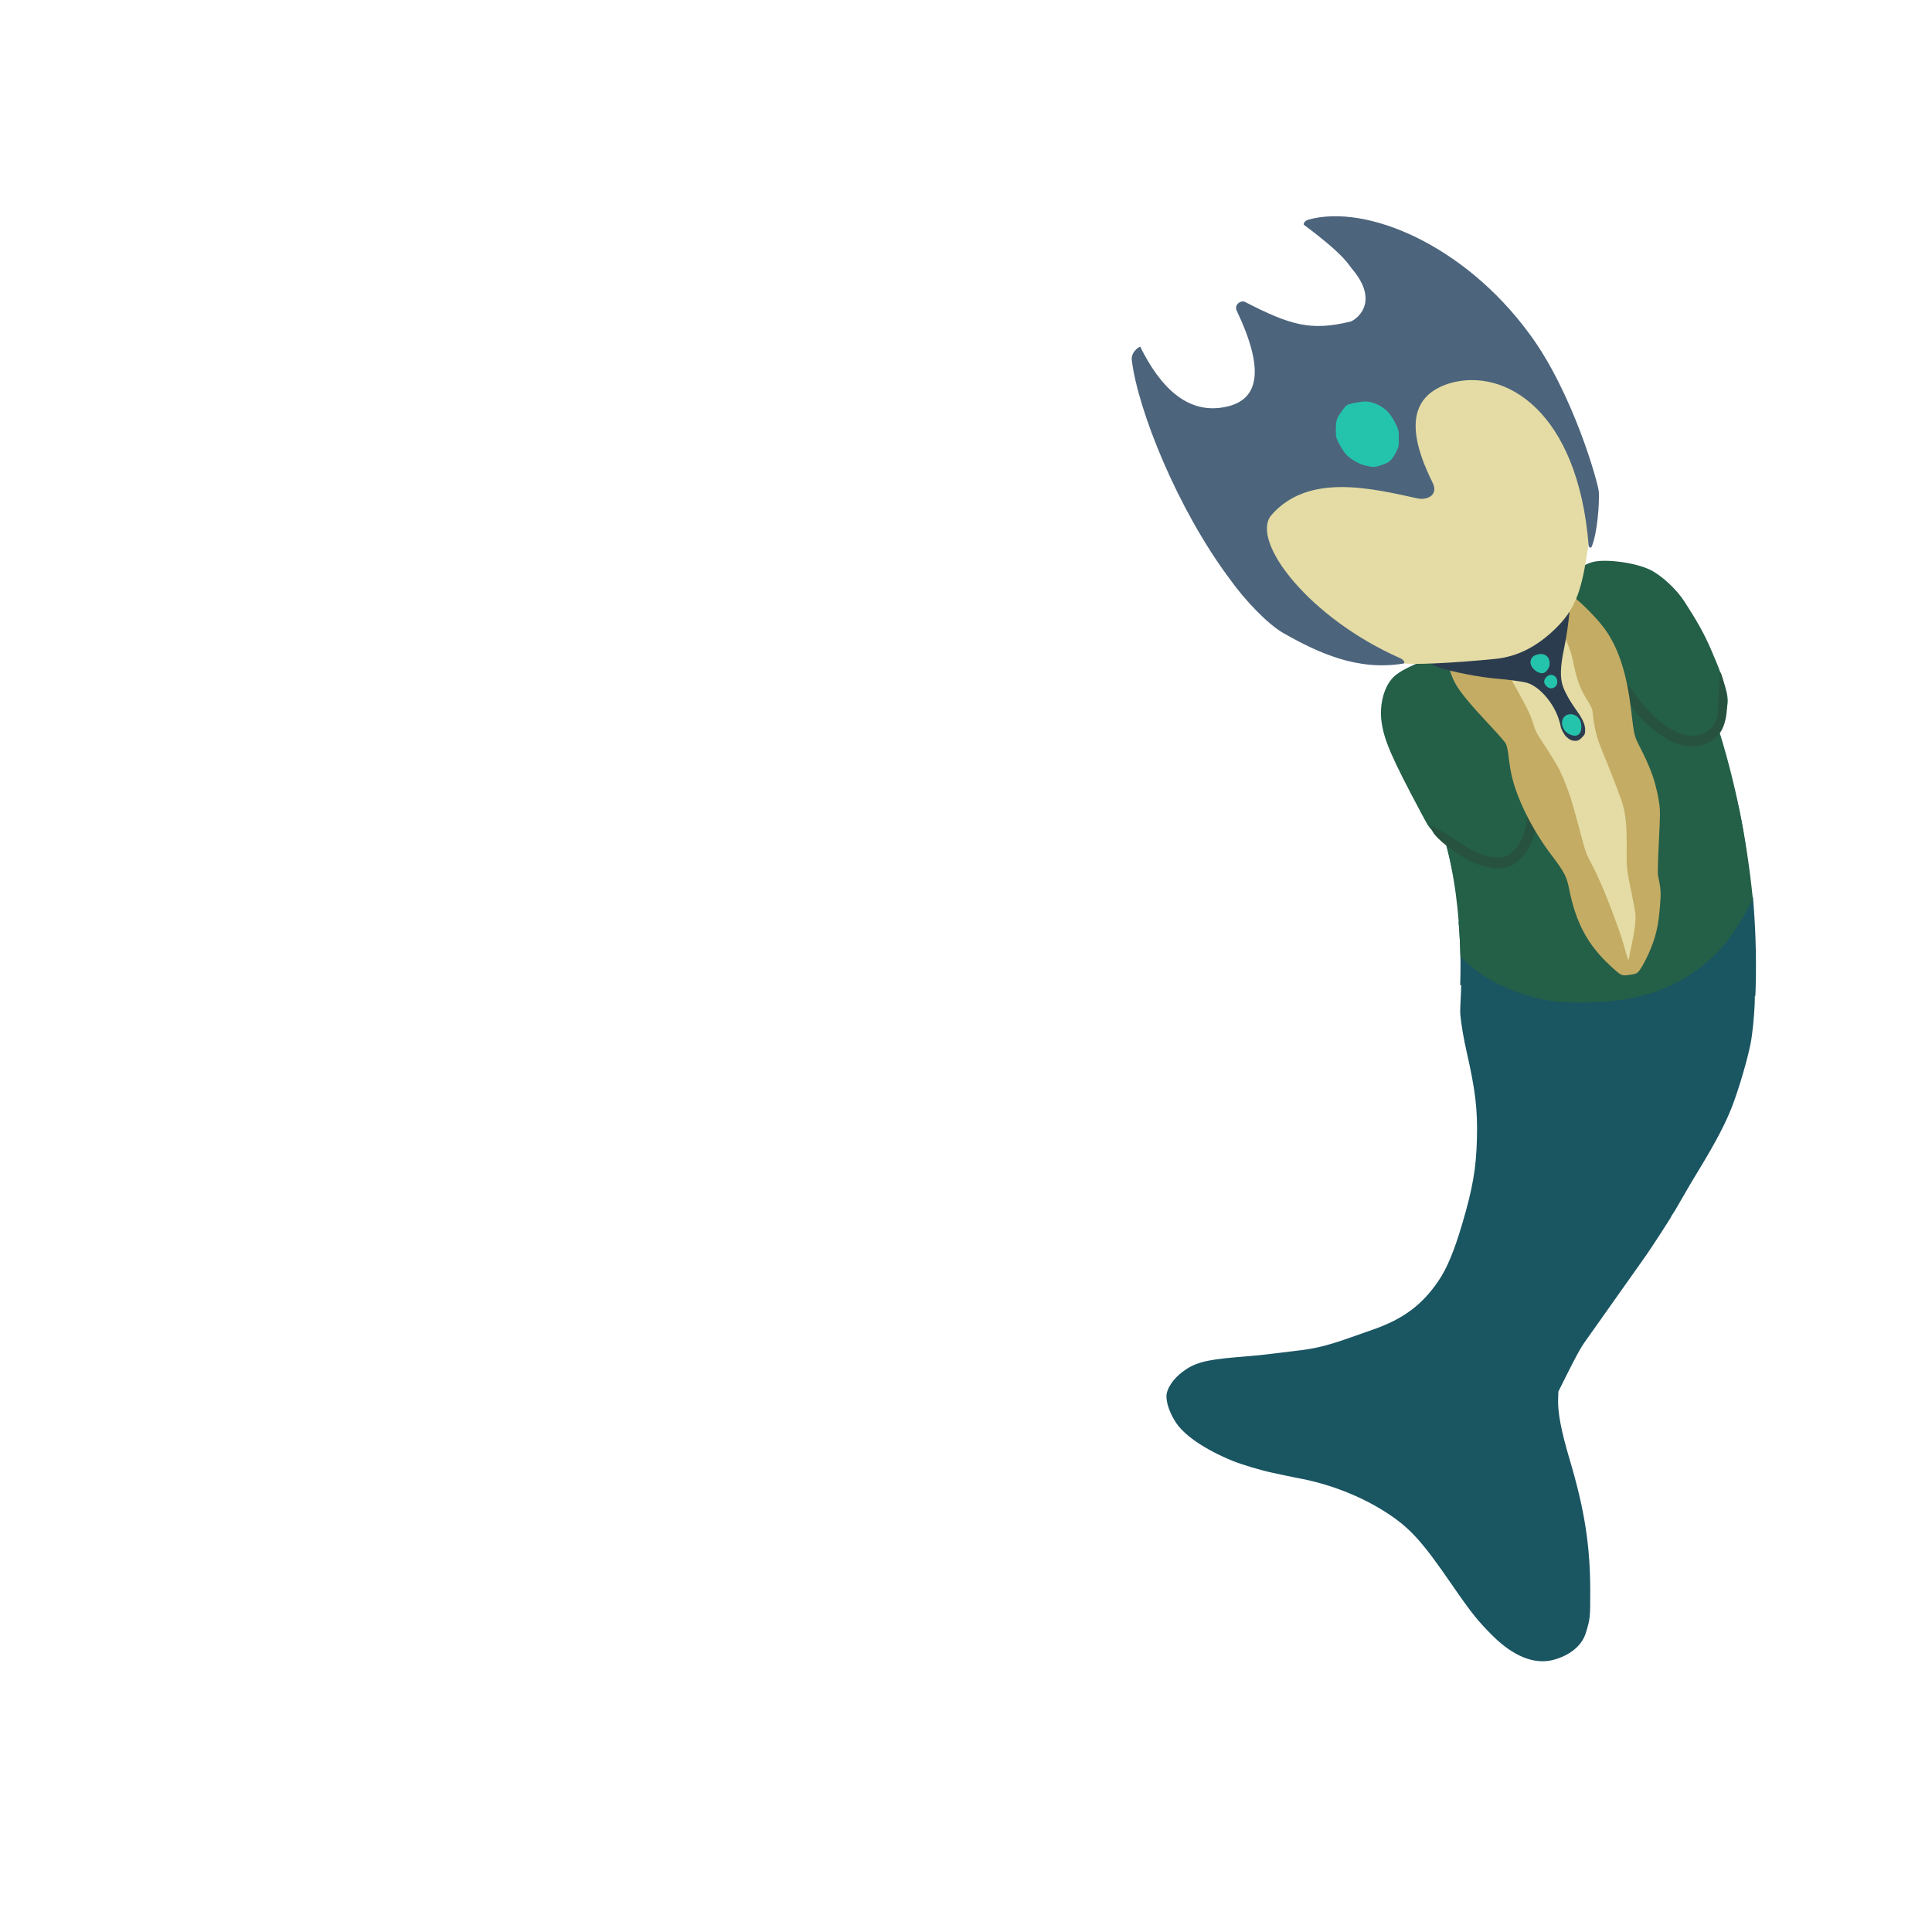 <svg xmlns="http://www.w3.org/2000/svg" width="2000" height="2000" viewBox="-200 -200 2400 2400" preserveAspectRatio="xMidYMid" xmlns:v="https://vecta.io/nano"><style><![CDATA[.B{fill-rule:evenodd}]]></style><g transform="rotate(355)" transform-origin="1000 1000"><g><animateTransform attributeName="transform" type="rotate" values="360 1000 1000;0 1000 1000" keyTimes="0;1" dur="1s" repeatCount="indefinite" calcMode="spline" keySplines="0.5 0 0.5 1" begin="-0.1s"/><circle cx="1000" cy="1000" r="797.82" stroke="#1a5562" stroke-width="367" fill="none" stroke-dasharray="100 6000"><animate attributeName="stroke-dasharray" values="110 6000;1005 6000;110 6000" keyTimes="0;0.5;1" dur="1s" repeatCount="indefinite" calcMode="linear" keySplines="0.5 0 0.5 1" begin="-0.046s"/></circle></g></g><g><animateTransform attributeType="xml" attributeName="transform" type="rotate" from="360 1000 1000" to="0 1000 1000" keyTimes="0;1" dur="1s" repeatCount="indefinite" calcMode="spline" keySplines="0.5 0 0.5 1"/><path fill="#1a5562" d="M1586.277 816.904c42.637 121.82 25.559 230.323 27.836 244.096 1.148 12.185 4.113 29.463 7.935 46.241 10.737 47.141 13.551 70.971 12.647 107.117-.924 36.987-5.185 61.659-18.318 106.081-9.919 33.55-18.676 54.646-29.148 70.22-20.206 30.051-43.869 47.777-81.229 60.849l-29 10.205c-28.165 9.96-44.473 13.929-67 16.308-5.775.61-16.8 1.948-24.5 2.974l-20.5 2.435-30 2.613c-38.019 3.306-51.194 6.921-66.071 18.131-11.86 8.937-19.929 21.256-19.929 30.427 0 9.279 4.882 22.509 12.294 33.314 10.994 16.026 35.974 32.817 69.399 46.648 10.829 4.481 36.119 12.066 49.611 14.879l16.696 3.583 14.5 2.975c38.734 6.903 77.987 22.049 109.575 42.279 29.829 19.103 44.763 35.372 81.446 88.721 24.876 36.178 33.31 46.764 52.053 65.334 25.413 25.178 51.418 35.604 74.346 29.806 20.63-5.217 36.029-17.705 40.868-33.14 5.499-17.541 5.714-19.534 5.679-52.5-.061-56.425-7.015-100.94-25.463-163-10.741-36.132-15.069-58.877-14.452-75.956l.323-8.956 9.032-18.044c11.909-23.793 17.935-34.995 22.087-41.06 1.876-2.741 18.75-26.584 37.497-52.984l40.674-57.5c7.882-11.364 30.835-46.813 30.835-47.621 0-.314.847-1.765 1.883-3.225s2.78-4.229 3.876-6.154l18.248-31.5 11.277-18.687c21.123-34.815 33.227-58.192 41.329-79.813 8.012-21.383 17.766-54.713 21.803-74.5 3.005-14.726 4.584-36.5 5.127-46.774 1.141-12.098 2.053-163.182-22.562-260.126l-164.164 42.362z"/></g><g><animateTransform attributeType="xml" attributeName="transform" type="rotate" from="360 1000 1000" to="0 1000 1000" keyTimes="0;1" dur="1s" repeatCount="indefinite" calcMode="spline" keySplines="0.5 0 0.5 1" begin="-0.1s"/><path d="M1722.305 597.103c-173.082 76.706-194.124 69.253-201.146 76.433 83.208 137.02 90.908 242.009 93.061 314.766 24.542 25.977 61.805 45.333 106.28 54.064 11.895 2.335 23.788 3.14 45.5 3.079 68.628-.192 116.684-16.595 158.867-54.224 19.493-17.389 37.529-43.374 52.536-74.948-15.543-153.193-57.373-271.163-109.834-373.408z" fill="#245f48" class="B"/><path d="M1778.404 498.194c-2.707.745-6.972 2.348-9.477 3.561-9.157 4.433-32.326 25.647-32.326 29.598 0 .681 1.149 3.428 2.552 6.106 2.959 5.643 8.998 18.915 8.998 19.774 0 1.359 15.899 32.113 20.034 38.753 6.339 10.178 11.668 17.114 28.048 36.503 24.702 29.241 40.641 47.025 51.882 57.886 5.977 5.775 12.735 13.183 15.021 16.462 5.231 7.506 9.933 10.558 20.77 13.482 20.478 5.525 41.191-.924 51.424-16.013 4.884-7.201 9.728-20.85 10.73-30.23.817-7.661-1.16-17.069-6.849-32.588l-4.082-11.495c-.459-1.448-4.716-11.684-9.46-22.748-8.132-18.962-16.892-34.795-33.179-59.965-10.065-15.555-28.465-32.568-42.74-39.517-18.251-8.884-55.629-13.898-71.343-9.57m-195.858 106.823c-1.281.618-2.855 2.718-3.499 4.667-1.692 5.126-7.329 9.317-20.356 15.133-18.867 8.424-26.689 13.683-32.209 21.656-8.653 12.5-12.638 31.209-10.42 48.93 2.954 23.602 12.263 45.119 50.464 116.631 8.539 15.983 9.218 16.915 16.774 23.024 25.094 20.287 50.962 32.244 73.5 33.975 22.042 1.694 39.439-11.745 45.897-35.451 2.51-9.213 2.511-42.927.003-58.681-.966-6.064-1.919-14.403-2.119-18.532-.318-6.572-.898-8.404-4.65-14.7-2.358-3.955-6.058-11.445-8.224-16.643-6.512-15.633-24.921-45.679-34.775-56.757-4.726-5.314-10.243-10.681-12.259-11.927-5.924-3.661-14.124-13.342-25.533-30.147-10.093-14.865-13.369-18.245-17.689-18.245-.825 0-3.047-.943-4.938-2.096-3.794-2.313-6.448-2.537-9.967-.838" fill="#245f48" class="B"/><path d="M1754.97 567.788l1.864 4.987c3.532 9.942 18.924 35.049 30.898 50.4 10.404 13.338 20.931 27.952 34.412 47.775 13.756 20.227 25.821 32.336 44.277 44.44 26.55 17.412 55.568 15.173 70.501-5.442 7.55-10.421 10.659-33.317 6.979-51.38-2.211-10.851-5.844-23.318-6.796-23.318-.423 0-1.073 6.734-1.444 14.962-1.906 42.291-1.769 40.972-4.851 46.988-2.214 4.321-8.28 10.234-14.004 13.653-5.582 3.333-16.949 4.054-25.361 1.609-20.483-5.955-41.389-23.774-63.458-54.089-6.042-8.3-15.964-20.485-22.05-27.081-18.035-19.542-25.465-28.831-38.017-47.532-10.605-15.797-15.155-21.409-12.952-15.973M1619 637.897c0 .3 3.933 5.852 8.741 12.337 14.569 19.65 42.063 58.482 48.124 67.965 10.73 16.789 17.047 32.188 20.877 50.891 2.072 10.119 2.267 13.423 1.731 29.343-.962 28.604-6.045 45.477-17.349 57.597-6.261 6.713-11.899 9.169-21.041 9.169-13.803 0-27.806-5.599-47.908-19.153-13.53-9.123-31.577-19.697-33.619-19.697-1.179 0-1.151.817.167 4.684 3.837 11.26 37.858 36.101 59.766 43.638 3.287 1.131 9.933 2.628 14.768 3.327 15.073 2.179 25.529-1.185 35.896-11.553 14.265-14.265 22.27-39.607 22.414-70.959.113-24.516-5.125-47.665-15.405-68.073-10.313-20.474-30.907-49.222-46.113-64.371-14.613-14.558-31.051-27.871-31.051-25.146" fill="#275240" class="B"/><path d="M1727.915 532.566c-3.844 1.104-8.448 2.529-10.232 3.166-5.53 1.972-15.898 4.362-20.597 4.747-8.753.718-16.245 6.166-24.897 18.103-3.46 4.775-10.778 12.939-16.26 18.144s-13.396 12.993-20.742 11.365c-5.241 2.253-8.869 3.687-10.672 7.097l-16.368 5.98c-.145 1.978-1.888 5.423-4.486 8.869-4.115 5.458-4.244 5.851-4.083 12.547.197 8.185 3.836 19.054 9.652 28.822 5.961 10.011 18.838 25.437 40.332 48.315 10.51 11.185 19.952 21.964 20.985 23.952s2.359 7.482 2.948 12.208c2.127 17.083 3.306 23.894 5.707 32.938 7.516 28.323 25.857 64.055 47.605 92.744 16.448 21.697 19.354 27.206 22.357 42.383 8.424 42.564 23.211 70.062 51.774 96.272 13.379 12.278 13.371 12.274 23.645 10.761 6.856-1.01 8.882-1.742 10.73-3.881 5.911-6.841 16.029-28.057 20.294-42.561 3.393-11.533 4.96-20.887 6.499-38.786 1.428-16.608 1.102-21.682-2.477-38.636-.494-2.34-.036-19.981 1.079-41.529 1.686-32.613 1.742-38.773.426-47.588-.832-5.569-1.833-11.274-2.225-12.679s-1.173-4.614-1.737-7.133c-2.882-12.872-8.889-28.181-18.581-47.35-8.964-17.73-8.294-15.045-12.581-50.459-5.1-42.124-14.583-72.382-29.867-95.296-13.728-20.579-47.339-51.965-57.692-53.872-2.19-.403-6.225.116-10.538 1.355" fill="#c4ac64" class="B"/><path d="M1689.981 591.515c-23.182 15.325-27.575 16.666-29.496 17.212-2.767.787-3.535 1.56-3.694 3.716-.211 2.875 3.416 9.095 7.924 13.589 4.686 4.672 10.429 13.688 21.004 32.976 13.384 24.411 16.167 30.359 19.256 41.152 2.046 7.145 4.179 11.354 10.519 20.749 4.374 6.481 10.166 15.541 12.87 20.132l6.655 11.119c3.193 5.093 11.529 25.047 15.443 36.966 2.128 6.482 6.907 23.266 10.618 37.296 8.666 32.757 8.953 33.593 16.146 47.048 7.555 14.13 17.834 37.9 25.507 58.977l2.656 7.194 2.63 7.192 2.655 7.194c1.763 4.47 6.026 18.102 8.513 27.221 2.994 10.985 4.279 13.239 4.652 8.163.14-1.908 1.708-9.901 3.485-17.762 3.301-14.606 4.961-29.121 4.226-36.941-.227-2.408-2.266-13.299-4.533-24.201-6.01-28.915-6.527-33.129-6.306-51.452.421-34.836-1.226-50.255-7.124-66.728-3.51-9.801-12.847-33.956-17.7-45.787-9.429-22.988-10.962-27.125-12.949-34.945-2.023-7.965-3.851-18.964-4.597-27.67-.266-3.097-2.304-7.395-7.152-15.08-7.574-12.007-11.955-23.354-15.547-40.266-3.693-17.387-4.619-20.337-11.576-36.859l-7.862-19.319c-.742-2.116-1.556-3.863-1.809-3.88z" fill="#e4dca4" class="B"/><path d="M1745.084 511.071c-1.849 1.497-2.917 4.572-4.851 13.962-2.851 13.842-6.474 27.879-7.869 30.485-.527.985-2.101 2.078-3.498 2.429-1.598.401-5.968 5.018-11.792 12.458-20.352 26.001-24.642 30.369-33.812 34.425-8.238 3.645-21.24 7.293-34.863 9.785l-18.375 3.483c-10.188 1.994-17.169 2.176-36.681.954-13.098-.82-16.076-1.645-30.875-8.554-9.485-4.428-13.889-4.648-16.881-.845-1.52 1.932-1.969 3.573-1.507 5.512 1.393 5.846 3.873 6.739 8.738 3.143 2.774-2.052 3.466-2.136 8.094-.983 2.784.693 8.569 3.145 12.856 5.447s10.417 5.11 13.623 6.237c15.861 5.574 51.155 12.432 72.557 14.097 13.386 1.042 32.126 3.667 37.31 5.227 14.949 4.499 32.325 24.361 38.88 44.443 1.408 4.313 2.56 8.43 2.56 9.15 0 2.712 4.182 10.611 7.022 13.261 4.133 3.857 6.933 5.112 11.407 5.112 3.092 0 4.684-.817 7.944-4.076 3.727-3.729 4.075-4.558 4.062-9.712-.015-6.594-3.312-13.845-11.294-24.842-7.162-9.868-13.198-20.564-16.124-28.569-3.974-10.877-3.547-24.94 1.482-48.738 5.192-24.573 8.799-60.21 8.67-85.662-.042-8.224-.217-8.949-2.23-9.237-1.201-.172-3.252.551-4.556 1.608" fill="#2c3c4f" class="B"/><path d="M1709.519 613.183c-4.667 1.107-7.394 3.788-8.196 8.063-1.241 6.619 6.933 15.054 14.59 15.054 4.113 0 9.137-6.399 9.137-11.638 0-5.718-2.392-9.941-6.425-11.348-3.708-1.293-4.172-1.299-9.106-.13m10.899 28.448c-3.229 3.837-2.856 7.565 1.119 11.207 5.225 4.786 12.962 1.246 12.962-5.93 0-8.175-8.851-11.492-14.082-5.276m25.962 46.565c-9.154 4.093-7.406 18.487 2.883 23.736 8.932 4.557 15.173.94 15.146-8.78-.008-2.985-.717-6.803-1.575-8.483-3.215-6.297-10.468-9.151-16.455-6.473" fill="#24c4ac" class="B"/><path d="M1625.63 238.297l-262.604 196.899c-4.436 3.733-6.097 10.359-4.399 17.555 1.413 5.994 6.61 17.053 11.991 25.523 4.319 6.798 4.444 7.173 6.345 18.986 5.173 32.152 16.794 57.544 37.585 82.129 13.281 15.707 29.238 26.631 49.053 33.583 16.066 5.637 43.252 9.837 61.932 9.568 6.149-.088 13.312.436 16.163 1.183 9.469 2.482 62.206.116 115.63-5.189 27.745-2.755 52.725-15.51 76.187-38.9 21.228-21.164 30.178-42.064 37.202-86.875l3.664-22.36c.586-3.176 1.491-10.02 2.013-15.208.889-8.855 1.158-9.61 4.365-12.286l3.416-2.853-.677-9.239c-.963-13.124-4.452-35.171-7.03-44.414-4.96-17.783-13.936-43.174-16.765-47.43-1.663-2.5-5.131-6.606-7.707-9.125l-4.684-4.579 2.085-3.533c3.85-6.526 1.41-11.224-14.327-27.585-11.91-12.383-24.22-20.27-46.02-29.485-5.653-2.39-17.79-8.791-26.97-14.224l-20.917-12.034c-5.305-2.707-11.199-2.748-15.528-.108" fill="#e4dca4" class="B"/><path d="M1543.419 624.253c-56.799 9.519-105.708-13.146-148.976-37.703-19.2-10.811-48.062-40.817-67.087-67.713-65.133-87.197-113.86-209.905-121.357-271.126-1.311-9.59 7.487-16.11 10.366-17.112 24.768 50.015 60.178 88.119 112.259 73.339 33.786-10.27 42.988-44.012 7.389-118.593-2.621-7.062 5.049-12.406 10.204-10.457 56.348 28.932 81.722 36.677 131.335 24.575 5.638-1.372 36.857-22.23 3.938-63.13-7.167-7.858-8.012-16.888-61.967-57.254-.125-3.507 3.022-5.202 5.926-6.251 72.062-19.941 193.06 31.478 273.73 140.889 54.808 73.293 86.73 188.157 87.007 197.885.658 13.604-1.708 50.16-8.83 67.183-1.159 2.874-3.544 1.171-3.848-.98-13.395-167.493-103.964-221.53-172.461-201.742-48.555 15.025-55.025 55.699-21.801 122.723 8.28 15.524-5.278 22.666-17.699 20.493-58.261-12.795-137.13-32.242-182.866 21.418-24.941 32.87 48.537 127.68 160.989 177.053 4.369 2.051 6.335 6.004 3.752 6.495" fill="#4c647c" class="B"/><path d="M1493 298.891c-10.25 1.353-17.644 2.964-19.654 4.281-2.932 1.92-9.388 10.819-11.963 16.487-1.426 3.139-1.944 6.816-1.96 13.922-.022 9.173.18 10.047 4.023 17.475 2.226 4.3 5.651 9.774 7.612 12.164 5.317 6.479 17.089 13.479 25.749 15.314 9.462 2.004 10.806 1.96 18.772-.613 9.895-3.196 12.948-5.707 17.779-14.621 4.186-7.726 4.267-8.076 4.267-18.455 0-10.311-.112-10.807-4.399-19.459-2.543-5.131-6.531-11.085-9.45-14.107-8.019-8.301-21.284-13.642-30.775-12.389" fill="#24c4ac" class="B"/></g></svg>